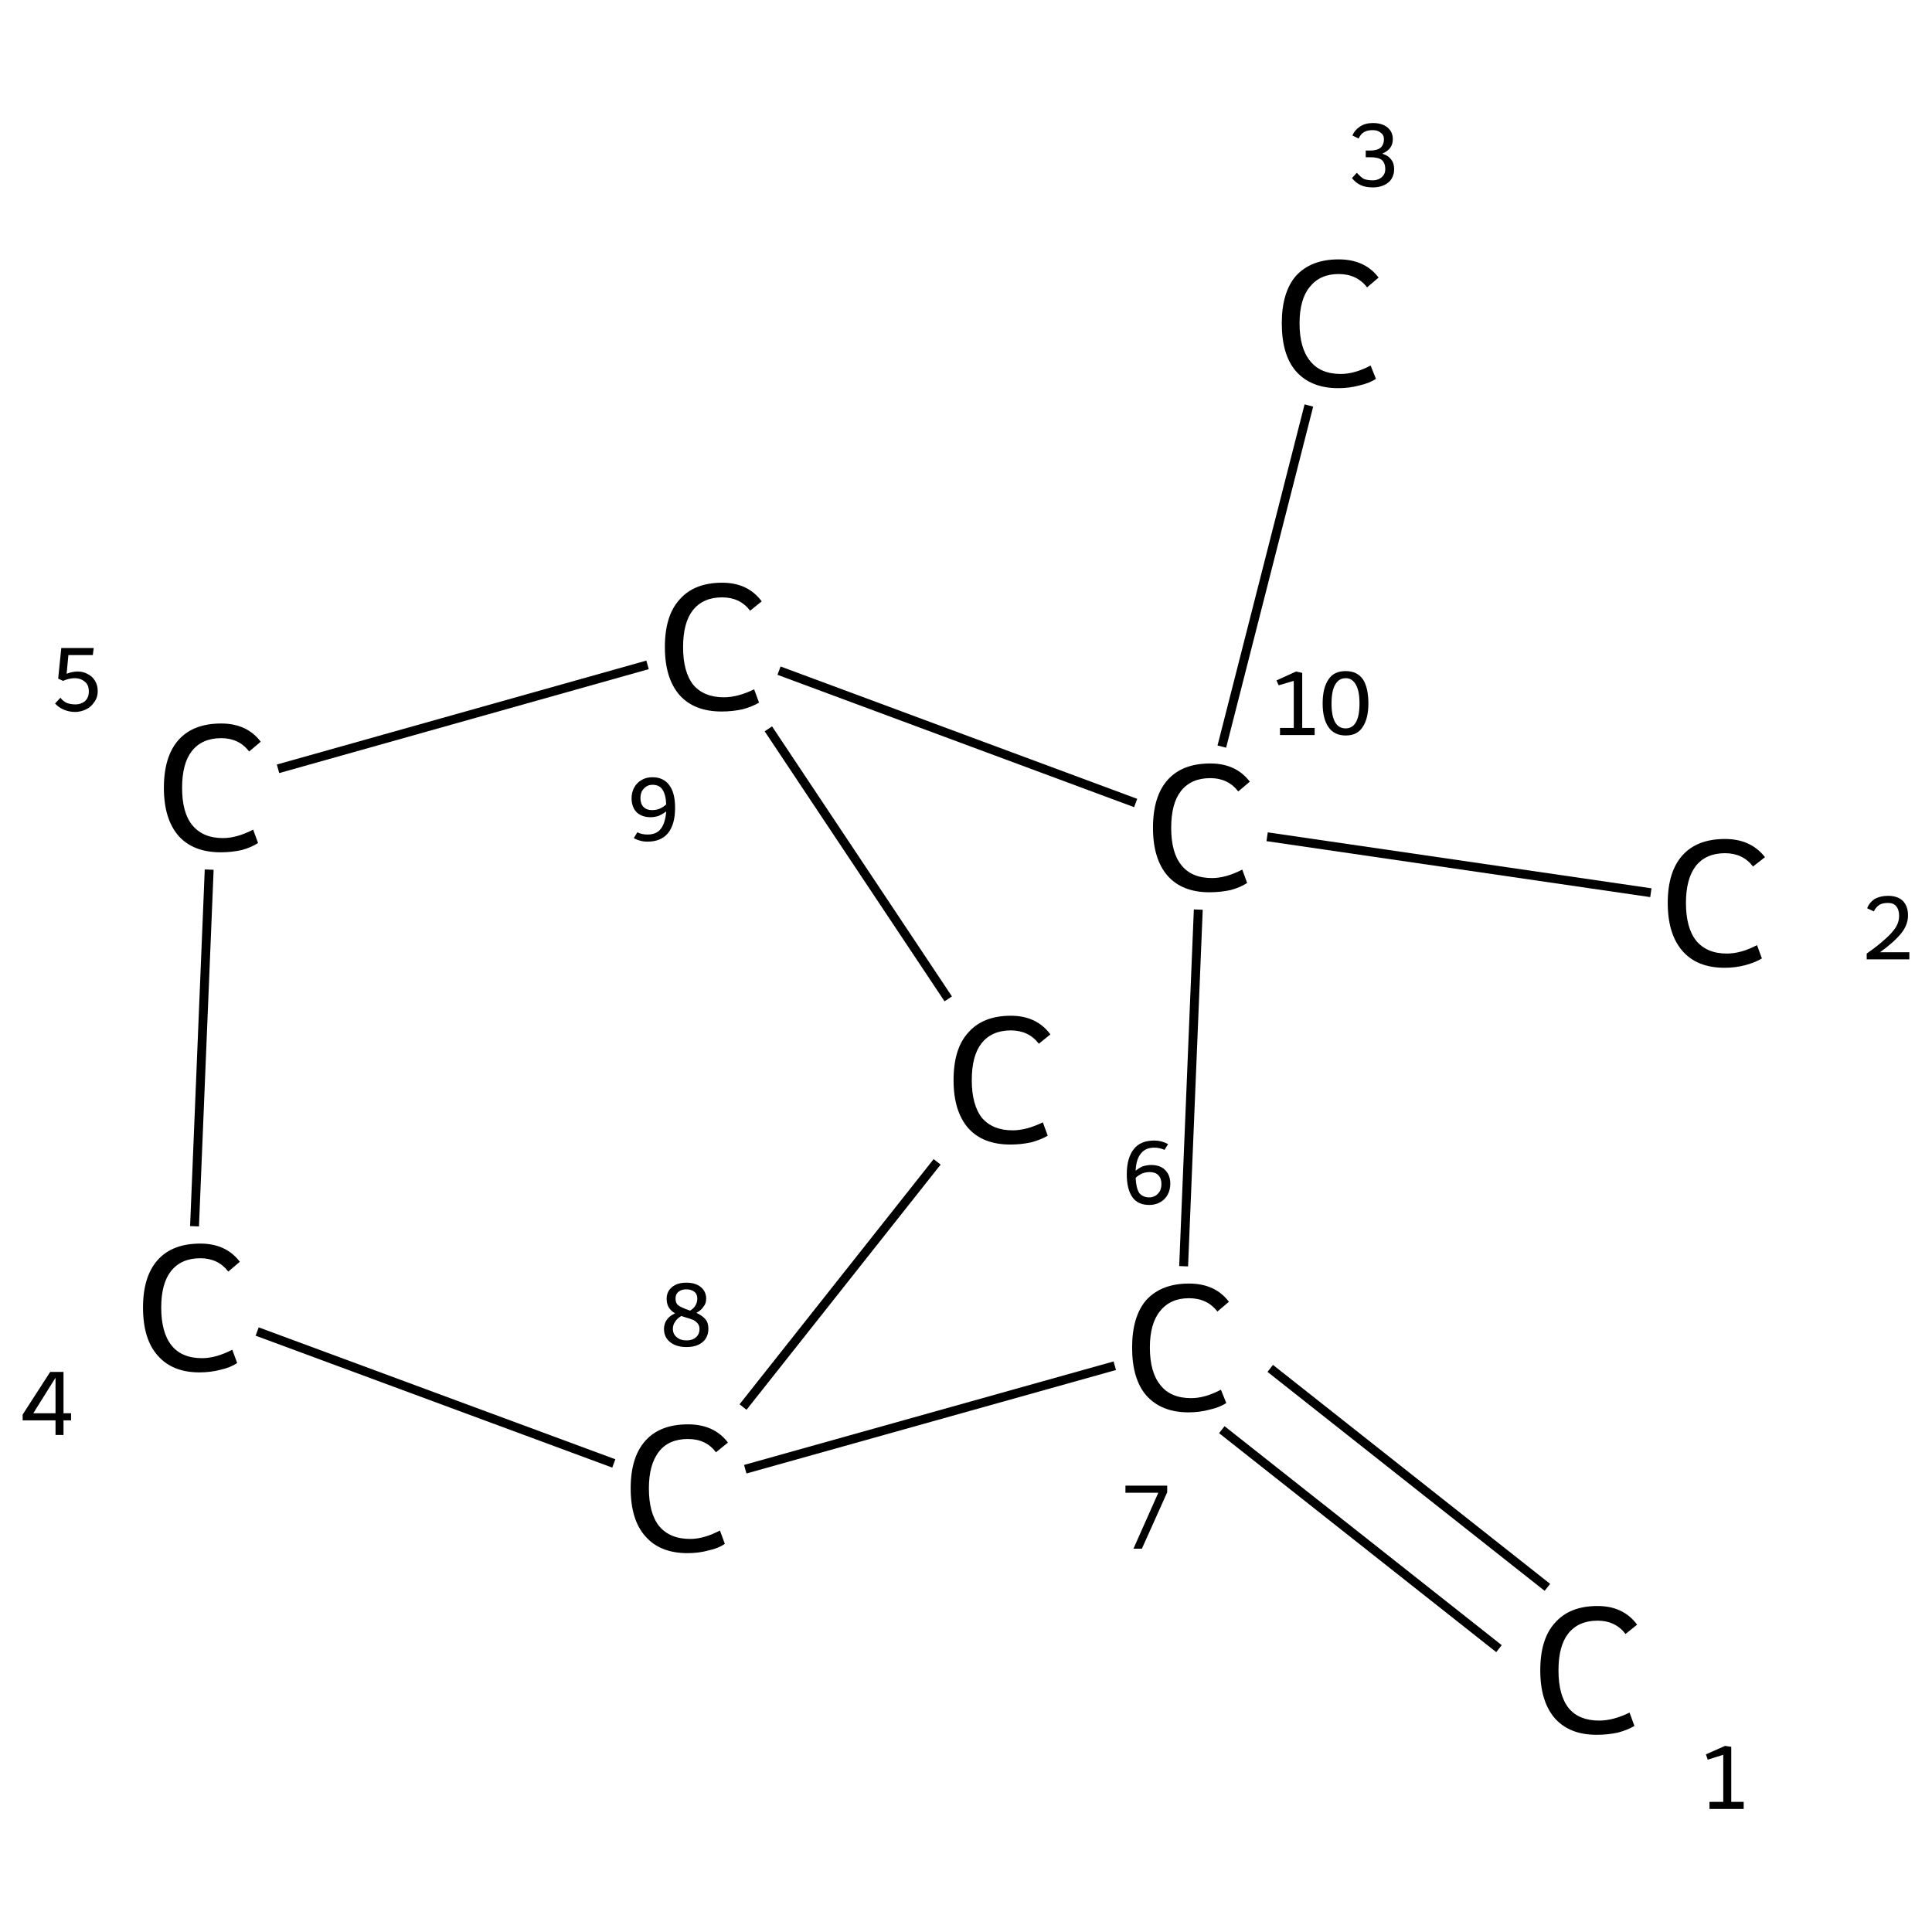 <?xml version='1.0' encoding='iso-8859-1'?>
<svg version='1.1' baseProfile='full'
              xmlns='http://www.w3.org/2000/svg'
                      xmlns:rdkit='http://www.rdkit.org/xml'
                      xmlns:xlink='http://www.w3.org/1999/xlink'
                  xml:space='preserve'
width='435px' height='435px' viewBox='0 0 435 435'>
<!-- END OF HEADER -->
<rect style='opacity:1.0;fill:#FFFFFF;stroke:none' width='435.0' height='435.0' x='0.0' y='0.0'> </rect>
<path class='bond-0 atom-0 atom-1' d='M 337.5,371.2 L 275.1,321.9' style='fill:none;fill-rule:evenodd;stroke:#000000;stroke-width:2.0px;stroke-linecap:butt;stroke-linejoin:miter;stroke-opacity:1' />
<path class='bond-0 atom-0 atom-1' d='M 348.4,357.4 L 286.0,308.1' style='fill:none;fill-rule:evenodd;stroke:#000000;stroke-width:2.0px;stroke-linecap:butt;stroke-linejoin:miter;stroke-opacity:1' />
<path class='bond-1 atom-1 atom-2' d='M 251.0,307.5 L 167.8,330.8' style='fill:none;fill-rule:evenodd;stroke:#000000;stroke-width:2.0px;stroke-linecap:butt;stroke-linejoin:miter;stroke-opacity:1' />
<path class='bond-2 atom-2 atom-3' d='M 138.2,329.5 L 57.9,299.8' style='fill:none;fill-rule:evenodd;stroke:#000000;stroke-width:2.0px;stroke-linecap:butt;stroke-linejoin:miter;stroke-opacity:1' />
<path class='bond-3 atom-3 atom-4' d='M 43.8,276.1 L 47.1,195.8' style='fill:none;fill-rule:evenodd;stroke:#000000;stroke-width:2.0px;stroke-linecap:butt;stroke-linejoin:miter;stroke-opacity:1' />
<path class='bond-4 atom-4 atom-5' d='M 62.6,173.1 L 145.8,149.7' style='fill:none;fill-rule:evenodd;stroke:#000000;stroke-width:2.0px;stroke-linecap:butt;stroke-linejoin:miter;stroke-opacity:1' />
<path class='bond-5 atom-5 atom-6' d='M 173.0,164.1 L 213.5,224.9' style='fill:none;fill-rule:evenodd;stroke:#000000;stroke-width:2.0px;stroke-linecap:butt;stroke-linejoin:miter;stroke-opacity:1' />
<path class='bond-6 atom-5 atom-7' d='M 175.4,151.0 L 255.7,180.8' style='fill:none;fill-rule:evenodd;stroke:#000000;stroke-width:2.0px;stroke-linecap:butt;stroke-linejoin:miter;stroke-opacity:1' />
<path class='bond-7 atom-7 atom-8' d='M 285.3,188.4 L 371.7,201.0' style='fill:none;fill-rule:evenodd;stroke:#000000;stroke-width:2.0px;stroke-linecap:butt;stroke-linejoin:miter;stroke-opacity:1' />
<path class='bond-8 atom-7 atom-9' d='M 275.1,168.1 L 294.7,91.3' style='fill:none;fill-rule:evenodd;stroke:#000000;stroke-width:2.0px;stroke-linecap:butt;stroke-linejoin:miter;stroke-opacity:1' />
<path class='bond-9 atom-7 atom-1' d='M 269.8,204.8 L 266.5,285.1' style='fill:none;fill-rule:evenodd;stroke:#000000;stroke-width:2.0px;stroke-linecap:butt;stroke-linejoin:miter;stroke-opacity:1' />
<path class='bond-10 atom-6 atom-2' d='M 211.0,261.6 L 167.3,316.8' style='fill:none;fill-rule:evenodd;stroke:#000000;stroke-width:2.0px;stroke-linecap:butt;stroke-linejoin:miter;stroke-opacity:1' />
<path class='atom-0' d='M 346.8 376.1
Q 346.8 369.0, 350.1 365.4
Q 353.4 361.6, 359.7 361.6
Q 365.5 361.6, 368.6 365.8
L 366.0 367.9
Q 363.7 364.9, 359.7 364.9
Q 355.4 364.9, 353.1 367.8
Q 350.9 370.6, 350.9 376.1
Q 350.9 381.7, 353.2 384.6
Q 355.5 387.4, 360.1 387.4
Q 363.2 387.4, 366.9 385.6
L 368.0 388.6
Q 366.5 389.5, 364.3 390.1
Q 362.0 390.6, 359.5 390.6
Q 353.4 390.6, 350.1 386.9
Q 346.8 383.1, 346.8 376.1
' fill='#000000'/>
<path class='atom-1' d='M 254.9 303.4
Q 254.9 296.4, 258.1 292.7
Q 261.5 289.0, 267.7 289.0
Q 273.6 289.0, 276.7 293.1
L 274.1 295.3
Q 271.8 292.3, 267.7 292.3
Q 263.5 292.3, 261.2 295.2
Q 258.9 298.0, 258.9 303.4
Q 258.9 309.0, 261.3 311.9
Q 263.6 314.8, 268.2 314.8
Q 271.3 314.8, 274.9 312.9
L 276.1 315.9
Q 274.6 316.9, 272.3 317.4
Q 270.1 318.0, 267.6 318.0
Q 261.5 318.0, 258.1 314.2
Q 254.9 310.5, 254.9 303.4
' fill='#000000'/>
<path class='atom-2' d='M 142.0 335.1
Q 142.0 328.1, 145.3 324.4
Q 148.6 320.7, 154.9 320.7
Q 160.8 320.7, 163.9 324.8
L 161.2 327.0
Q 159.0 324.0, 154.9 324.0
Q 150.6 324.0, 148.4 326.8
Q 146.1 329.7, 146.1 335.1
Q 146.1 340.7, 148.4 343.6
Q 150.8 346.5, 155.4 346.5
Q 158.5 346.5, 162.1 344.6
L 163.2 347.6
Q 161.8 348.6, 159.5 349.1
Q 157.3 349.7, 154.8 349.7
Q 148.6 349.7, 145.3 345.9
Q 142.0 342.2, 142.0 335.1
' fill='#000000'/>
<path class='atom-3' d='M 32.2 294.4
Q 32.2 287.4, 35.5 283.7
Q 38.8 280.0, 45.1 280.0
Q 50.9 280.0, 54.0 284.1
L 51.4 286.3
Q 49.1 283.3, 45.1 283.3
Q 40.8 283.3, 38.5 286.2
Q 36.3 289.0, 36.3 294.4
Q 36.3 300.0, 38.6 302.9
Q 40.9 305.8, 45.5 305.8
Q 48.6 305.8, 52.3 303.9
L 53.4 306.9
Q 51.9 307.9, 49.7 308.4
Q 47.4 309.0, 44.9 309.0
Q 38.8 309.0, 35.5 305.2
Q 32.2 301.5, 32.2 294.4
' fill='#000000'/>
<path class='atom-4' d='M 36.9 177.4
Q 36.9 170.3, 40.2 166.6
Q 43.5 162.9, 49.8 162.9
Q 55.6 162.9, 58.7 167.0
L 56.1 169.2
Q 53.8 166.2, 49.8 166.2
Q 45.5 166.2, 43.2 169.1
Q 41.0 171.9, 41.0 177.4
Q 41.0 183.0, 43.3 185.8
Q 45.7 188.7, 50.2 188.7
Q 53.3 188.7, 57.0 186.8
L 58.1 189.8
Q 56.6 190.8, 54.4 191.4
Q 52.1 191.9, 49.7 191.9
Q 43.5 191.9, 40.2 188.2
Q 36.9 184.4, 36.9 177.4
' fill='#000000'/>
<path class='atom-5' d='M 149.7 145.7
Q 149.7 138.6, 153.0 135.0
Q 156.3 131.2, 162.6 131.2
Q 168.4 131.2, 171.5 135.4
L 168.9 137.5
Q 166.6 134.5, 162.6 134.5
Q 158.3 134.5, 156.0 137.4
Q 153.8 140.2, 153.8 145.7
Q 153.8 151.3, 156.1 154.2
Q 158.5 157.0, 163.0 157.0
Q 166.1 157.0, 169.8 155.2
L 170.9 158.2
Q 169.4 159.1, 167.2 159.7
Q 164.9 160.2, 162.5 160.2
Q 156.3 160.2, 153.0 156.5
Q 149.7 152.7, 149.7 145.7
' fill='#000000'/>
<path class='atom-6' d='M 214.7 243.2
Q 214.7 236.1, 218.0 232.5
Q 221.3 228.7, 227.6 228.7
Q 233.4 228.7, 236.5 232.9
L 233.9 235.0
Q 231.6 232.0, 227.6 232.0
Q 223.3 232.0, 221.0 234.9
Q 218.8 237.7, 218.8 243.2
Q 218.8 248.8, 221.1 251.7
Q 223.5 254.5, 228.0 254.5
Q 231.1 254.5, 234.8 252.7
L 235.9 255.7
Q 234.4 256.6, 232.2 257.2
Q 229.9 257.7, 227.5 257.7
Q 221.3 257.7, 218.0 254.0
Q 214.7 250.2, 214.7 243.2
' fill='#000000'/>
<path class='atom-7' d='M 259.6 186.4
Q 259.6 179.3, 262.9 175.6
Q 266.2 171.9, 272.5 171.9
Q 278.3 171.9, 281.4 176.0
L 278.8 178.2
Q 276.5 175.2, 272.5 175.2
Q 268.2 175.2, 265.9 178.1
Q 263.7 180.9, 263.7 186.4
Q 263.7 192.0, 266.0 194.8
Q 268.3 197.7, 272.9 197.7
Q 276.0 197.7, 279.7 195.8
L 280.8 198.8
Q 279.3 199.8, 277.1 200.4
Q 274.8 200.9, 272.3 200.9
Q 266.2 200.9, 262.9 197.2
Q 259.6 193.4, 259.6 186.4
' fill='#000000'/>
<path class='atom-8' d='M 375.5 203.3
Q 375.5 196.3, 378.8 192.6
Q 382.1 188.9, 388.4 188.9
Q 394.2 188.9, 397.4 193.0
L 394.7 195.1
Q 392.4 192.1, 388.4 192.1
Q 384.1 192.1, 381.8 195.0
Q 379.6 197.9, 379.6 203.3
Q 379.6 208.9, 381.9 211.8
Q 384.3 214.7, 388.8 214.7
Q 392.0 214.7, 395.6 212.8
L 396.7 215.8
Q 395.2 216.7, 393.0 217.3
Q 390.8 217.9, 388.3 217.9
Q 382.1 217.9, 378.8 214.1
Q 375.5 210.3, 375.5 203.3
' fill='#000000'/>
<path class='atom-9' d='M 288.6 72.8
Q 288.6 65.8, 291.8 62.1
Q 295.2 58.4, 301.4 58.4
Q 307.3 58.4, 310.4 62.5
L 307.8 64.7
Q 305.5 61.7, 301.4 61.7
Q 297.2 61.7, 294.9 64.6
Q 292.6 67.4, 292.6 72.8
Q 292.6 78.4, 295.0 81.3
Q 297.3 84.2, 301.9 84.2
Q 305.0 84.2, 308.6 82.3
L 309.8 85.3
Q 308.3 86.3, 306.0 86.8
Q 303.8 87.4, 301.3 87.4
Q 295.2 87.4, 291.8 83.6
Q 288.6 79.9, 288.6 72.8
' fill='#000000'/>
<path class='note' d='M 384.9 405.7
L 388.0 405.7
L 388.0 395.1
L 384.5 396.2
L 384.1 395.0
L 388.4 393.1
L 389.8 393.3
L 389.8 405.7
L 392.6 405.7
L 392.6 407.3
L 384.9 407.3
L 384.9 405.7
' fill='#000000'/>
<path class='note' d='M 260.8 336.1
L 253.4 336.1
L 253.4 334.5
L 262.8 334.5
L 262.8 336.0
L 257.1 348.7
L 255.2 348.7
L 260.8 336.1
' fill='#000000'/>
<path class='note' d='M 156.8 295.6
Q 158.1 296.2, 158.8 297.0
Q 159.5 297.8, 159.5 299.2
Q 159.5 300.4, 158.9 301.4
Q 158.3 302.3, 157.2 302.8
Q 156.1 303.3, 154.6 303.3
Q 152.3 303.3, 150.9 302.2
Q 149.5 301.1, 149.5 299.2
Q 149.5 298.1, 150.1 297.2
Q 150.7 296.3, 152.0 295.7
Q 151.1 295.2, 150.6 294.4
Q 150.1 293.6, 150.1 292.4
Q 150.1 290.8, 151.3 289.8
Q 152.5 288.8, 154.5 288.8
Q 156.6 288.8, 157.8 289.8
Q 159.0 290.8, 159.0 292.4
Q 159.0 293.5, 158.4 294.2
Q 157.9 295.0, 156.8 295.6
M 154.5 290.3
Q 153.4 290.3, 152.7 290.9
Q 152.1 291.4, 152.1 292.4
Q 152.1 293.2, 152.5 293.7
Q 152.9 294.1, 153.6 294.4
Q 154.2 294.7, 155.4 295.1
Q 156.3 294.5, 156.6 293.9
Q 157.0 293.2, 157.0 292.4
Q 157.0 291.4, 156.4 290.9
Q 155.7 290.3, 154.5 290.3
M 154.6 301.8
Q 155.9 301.8, 156.7 301.1
Q 157.5 300.4, 157.5 299.2
Q 157.5 298.5, 157.1 298.0
Q 156.7 297.5, 156.1 297.2
Q 155.4 296.9, 154.3 296.6
L 153.4 296.3
Q 152.4 296.9, 152.0 297.6
Q 151.5 298.3, 151.5 299.2
Q 151.5 300.4, 152.4 301.1
Q 153.2 301.8, 154.6 301.8
' fill='#000000'/>
<path class='note' d='M 14.3 318.2
L 16.0 318.2
L 16.0 319.8
L 14.3 319.8
L 14.3 323.1
L 12.5 323.1
L 12.5 319.8
L 5.1 319.8
L 5.1 318.5
L 11.3 308.9
L 14.3 308.9
L 14.3 318.2
M 7.5 318.2
L 12.5 318.2
L 12.5 310.2
L 7.5 318.2
' fill='#000000'/>
<path class='note' d='M 17.5 151.2
Q 18.8 151.2, 19.8 151.8
Q 20.8 152.3, 21.4 153.3
Q 22.0 154.3, 22.0 155.6
Q 22.0 157.1, 21.2 158.1
Q 20.5 159.2, 19.4 159.7
Q 18.2 160.3, 16.9 160.3
Q 15.6 160.3, 14.4 159.8
Q 13.2 159.3, 12.4 158.4
L 13.6 157.1
Q 14.2 157.9, 15.1 158.3
Q 16.0 158.6, 17.0 158.6
Q 18.2 158.6, 19.1 157.9
Q 20.0 157.1, 20.0 155.7
Q 20.0 154.2, 19.1 153.5
Q 18.2 152.7, 16.8 152.7
Q 15.6 152.7, 14.2 153.3
L 13.1 152.8
L 13.8 145.9
L 21.1 145.9
L 20.9 147.5
L 15.4 147.5
L 15.0 151.7
Q 16.3 151.2, 17.5 151.2
' fill='#000000'/>
<path class='note' d='M 146.9 175.0
Q 149.4 175.0, 150.7 176.8
Q 152.0 178.5, 152.0 181.9
Q 152.0 185.6, 150.4 187.6
Q 148.8 189.5, 145.8 189.5
Q 144.9 189.5, 144.2 189.3
Q 143.4 189.1, 142.7 188.7
L 143.5 187.4
Q 144.5 187.9, 145.8 187.9
Q 147.8 187.9, 148.8 186.6
Q 149.8 185.3, 150.0 182.7
Q 149.2 183.3, 148.3 183.7
Q 147.4 184.0, 146.4 184.0
Q 145.2 184.0, 144.2 183.5
Q 143.2 183.0, 142.7 182.0
Q 142.2 181.0, 142.2 179.8
Q 142.2 178.4, 142.8 177.3
Q 143.4 176.2, 144.5 175.6
Q 145.5 175.0, 146.9 175.0
M 144.2 179.7
Q 144.2 181.0, 144.9 181.7
Q 145.6 182.4, 146.8 182.4
Q 147.7 182.4, 148.5 182.1
Q 149.4 181.7, 150.0 181.1
Q 149.9 178.8, 149.1 177.7
Q 148.4 176.7, 146.9 176.7
Q 146.1 176.7, 145.5 177.1
Q 144.9 177.5, 144.5 178.2
Q 144.2 178.9, 144.2 179.7
' fill='#000000'/>
<path class='note' d='M 259.2 262.3
Q 260.5 262.3, 261.5 262.8
Q 262.4 263.3, 263.0 264.3
Q 263.5 265.3, 263.5 266.5
Q 263.5 267.9, 262.9 269.0
Q 262.3 270.1, 261.2 270.7
Q 260.1 271.3, 258.8 271.3
Q 256.2 271.3, 255.0 269.6
Q 253.7 267.8, 253.7 264.4
Q 253.7 260.7, 255.3 258.7
Q 256.8 256.8, 259.9 256.8
Q 260.7 256.8, 261.5 257.0
Q 262.2 257.2, 263.0 257.6
L 262.2 258.9
Q 261.1 258.4, 259.9 258.4
Q 257.9 258.4, 256.9 259.7
Q 255.8 261.0, 255.7 263.6
Q 256.4 263.0, 257.3 262.6
Q 258.3 262.3, 259.2 262.3
M 258.8 269.6
Q 259.5 269.6, 260.2 269.2
Q 260.8 268.8, 261.2 268.1
Q 261.5 267.4, 261.5 266.6
Q 261.5 265.3, 260.8 264.6
Q 260.1 263.9, 258.9 263.9
Q 258.0 263.9, 257.2 264.2
Q 256.3 264.6, 255.7 265.2
Q 255.8 267.5, 256.5 268.6
Q 257.3 269.6, 258.8 269.6
' fill='#000000'/>
<path class='note' d='M 288.2 163.9
L 291.3 163.9
L 291.3 153.3
L 287.9 154.3
L 287.4 153.2
L 291.8 151.2
L 293.2 151.5
L 293.2 163.9
L 296.0 163.9
L 296.0 165.5
L 288.2 165.5
L 288.2 163.9
' fill='#000000'/>
<path class='note' d='M 303.0 165.6
Q 300.4 165.6, 299.1 163.7
Q 297.8 161.8, 297.8 158.4
Q 297.8 154.9, 299.1 153.0
Q 300.3 151.1, 303.0 151.1
Q 305.6 151.1, 306.9 153.0
Q 308.1 154.9, 308.1 158.4
Q 308.1 161.8, 306.8 163.7
Q 305.6 165.6, 303.0 165.6
M 303.0 164.0
Q 304.5 164.0, 305.3 162.6
Q 306.1 161.2, 306.1 158.4
Q 306.1 155.6, 305.3 154.2
Q 304.5 152.7, 303.0 152.7
Q 301.4 152.7, 300.6 154.2
Q 299.8 155.6, 299.8 158.4
Q 299.8 161.2, 300.6 162.6
Q 301.4 164.0, 303.0 164.0
' fill='#000000'/>
<path class='note' d='M 420.4 204.5
Q 420.9 203.2, 422.1 202.4
Q 423.4 201.7, 425.1 201.7
Q 427.2 201.7, 428.4 202.8
Q 429.6 204.0, 429.6 206.1
Q 429.6 208.2, 428.1 210.1
Q 426.5 212.1, 423.3 214.4
L 429.9 214.4
L 429.9 216.0
L 420.3 216.0
L 420.3 214.7
Q 423.0 212.8, 424.5 211.4
Q 426.1 210.0, 426.9 208.7
Q 427.6 207.5, 427.6 206.2
Q 427.6 204.8, 426.9 204.0
Q 426.3 203.3, 425.1 203.3
Q 423.9 203.3, 423.2 203.7
Q 422.4 204.2, 421.9 205.2
L 420.4 204.5
' fill='#000000'/>
<path class='note' d='M 311.2 34.6
Q 312.6 35.0, 313.2 35.9
Q 313.9 36.7, 313.9 38.1
Q 313.9 39.3, 313.3 40.3
Q 312.7 41.2, 311.6 41.7
Q 310.5 42.2, 309.1 42.2
Q 307.5 42.2, 306.4 41.7
Q 305.3 41.2, 304.4 40.1
L 305.5 38.9
Q 306.4 39.9, 307.1 40.3
Q 307.9 40.6, 309.1 40.6
Q 310.3 40.6, 311.1 39.9
Q 311.9 39.2, 311.9 38.1
Q 311.9 36.7, 311.1 36.0
Q 310.3 35.4, 308.5 35.4
L 307.5 35.4
L 307.5 33.9
L 308.4 33.9
Q 310.0 33.9, 310.8 33.3
Q 311.6 32.6, 311.6 31.3
Q 311.6 30.4, 310.9 29.9
Q 310.2 29.3, 309.1 29.3
Q 307.9 29.3, 307.2 29.7
Q 306.4 30.1, 305.9 31.2
L 304.5 30.5
Q 305.0 29.3, 306.2 28.5
Q 307.4 27.7, 309.1 27.7
Q 311.2 27.7, 312.4 28.7
Q 313.6 29.7, 313.6 31.3
Q 313.6 32.5, 313.0 33.3
Q 312.4 34.1, 311.2 34.6
' fill='#000000'/>
</svg>
